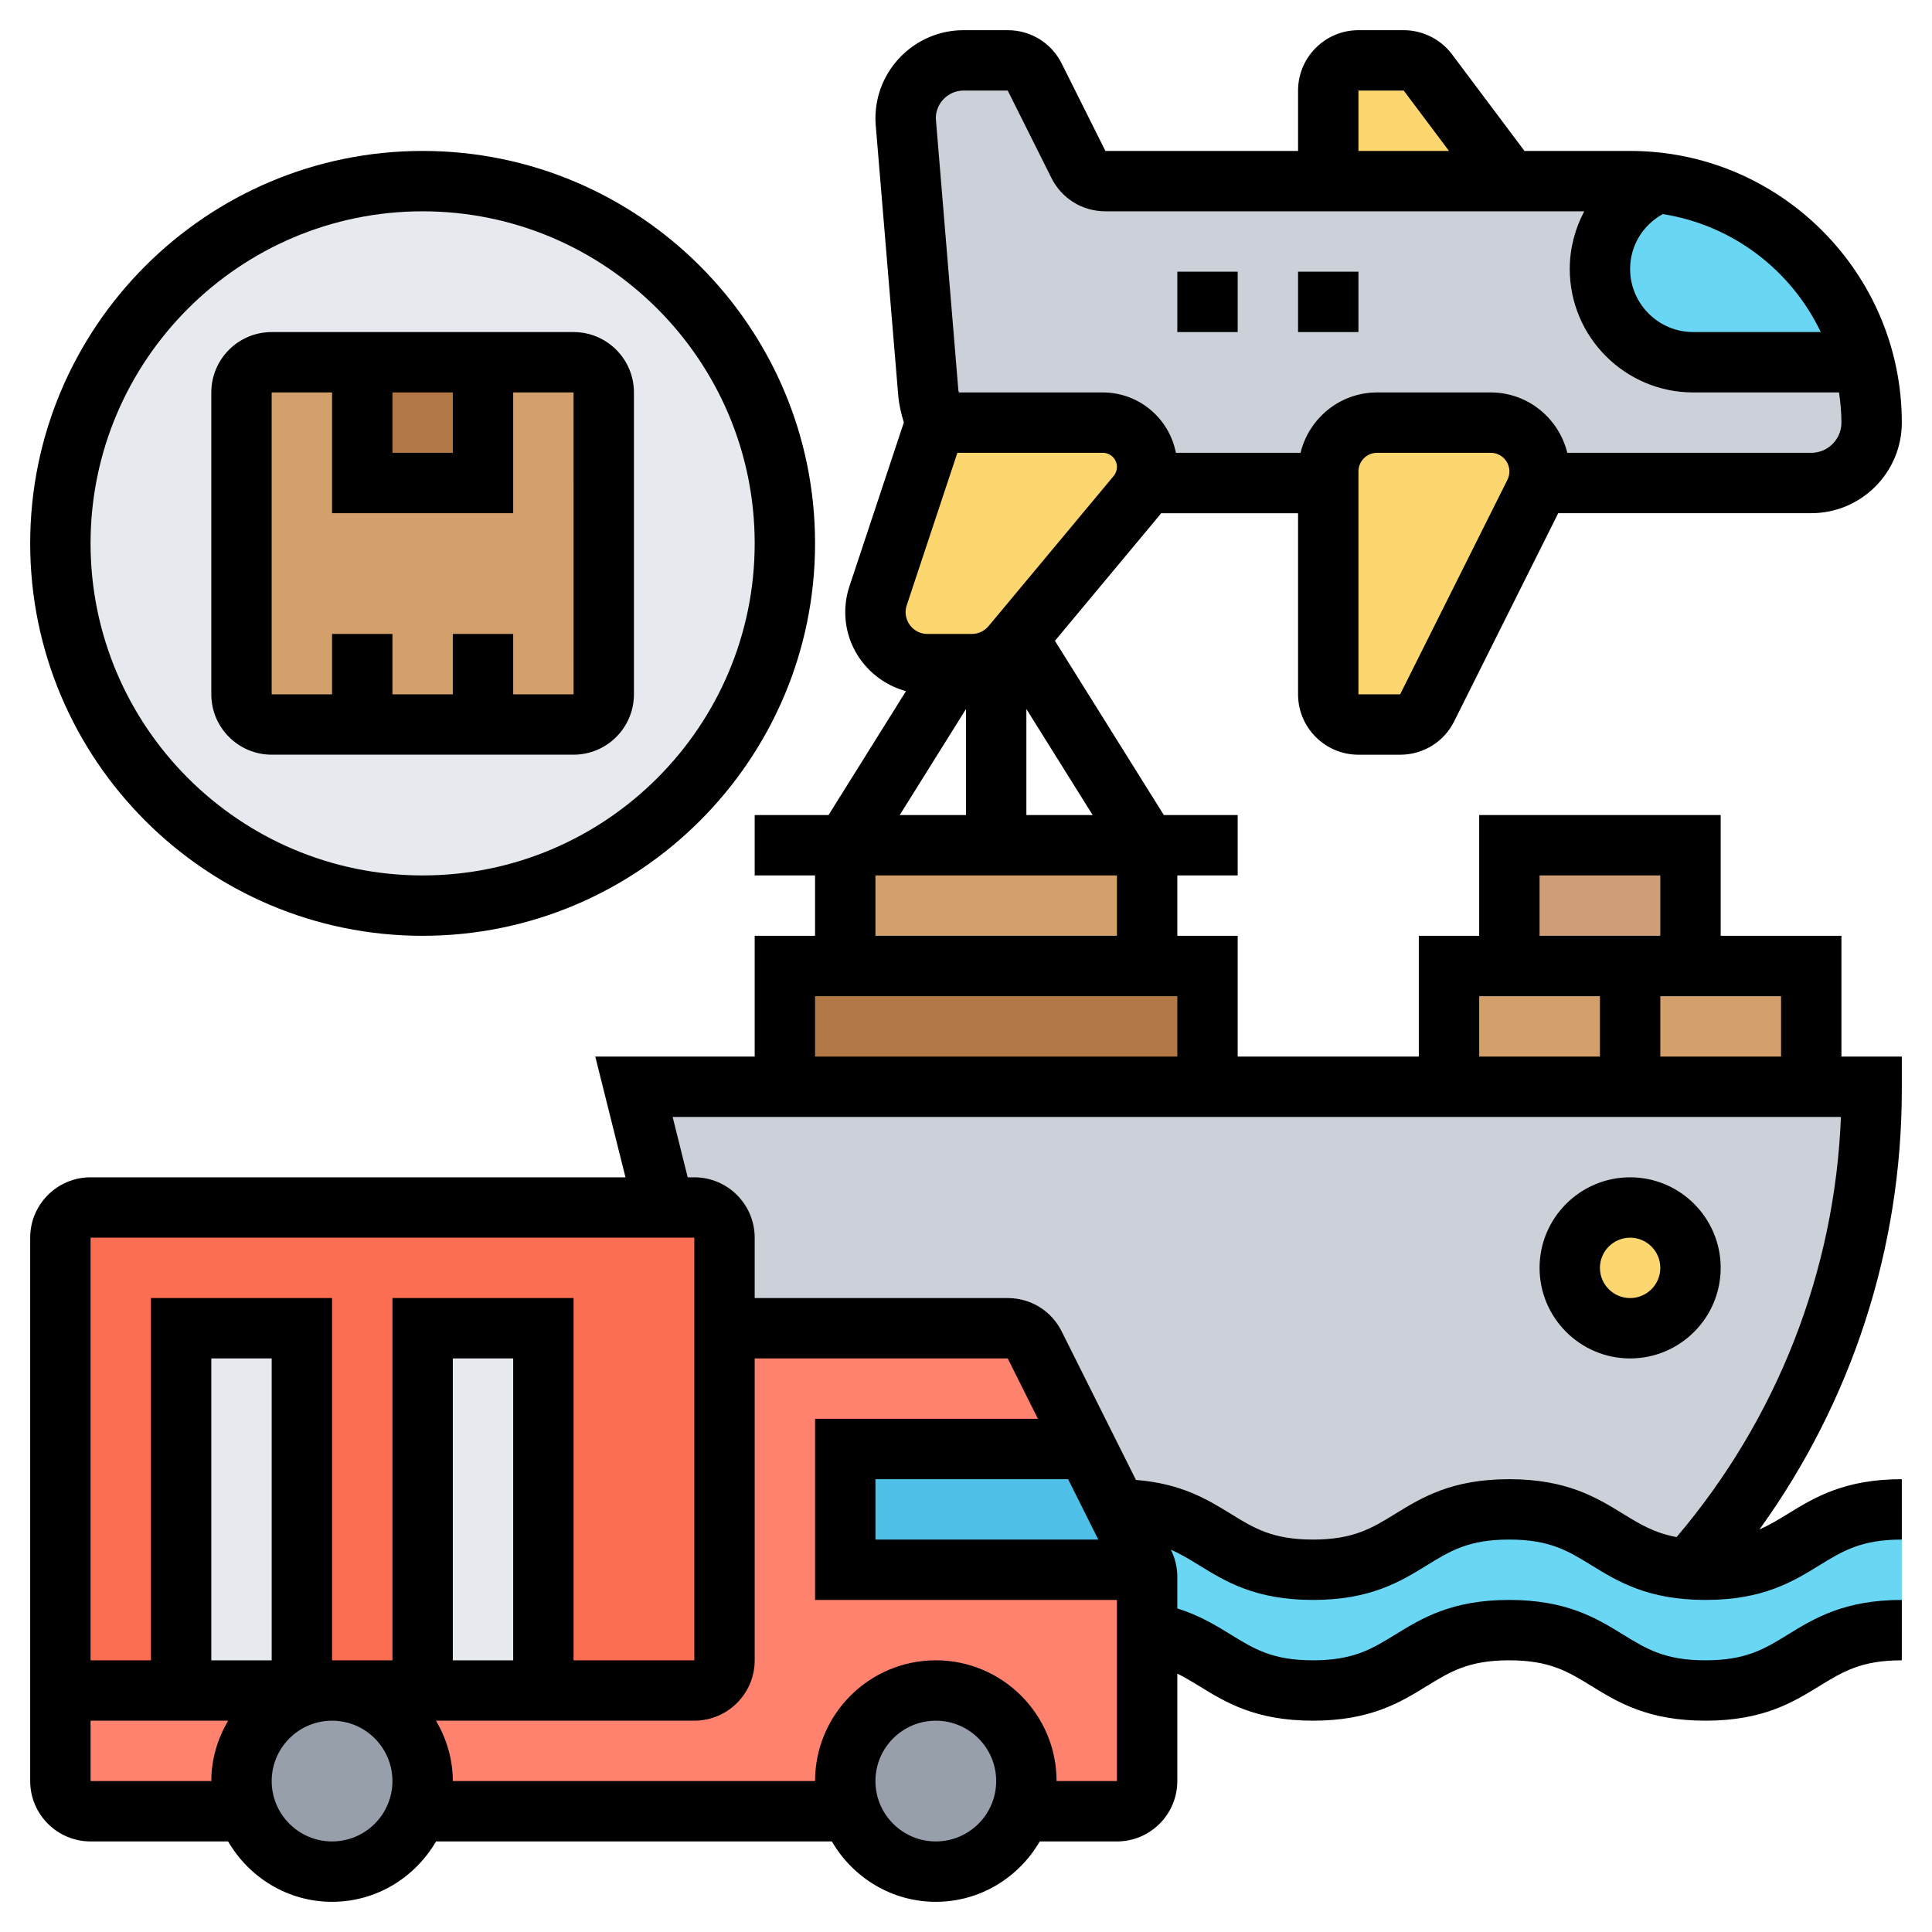 <svg xmlns="http://www.w3.org/2000/svg" id="_x33_0" height="512" viewBox="0 0 64 64" width="512"><g><g><g><path d="m60 36h2v.1c0 5.87-2.16 11.52-6.04 15.88-2.73-.21-2.91-1.98-5.97-1.98-3.25 0-3.25 2-6.5 2-3.24 0-3.24-2-6.49-2l-1-2-1.72-3.45c-.17-.34-.52-.55-.9-.55h-9.38v-3c0-.55-.45-1-1-1h-1l-1-4h5 14 8 6z" fill="#ccd1d9"></path></g><g><circle cx="54" cy="42" fill="#fcd770" r="2"></circle></g><g><path d="m44 15.62v.38h-6.1c.07-.17.1-.35.1-.53 0-.81-.66-1.47-1.47-1.47h-5.54c-.13-.31-.21-.64-.24-.99l-.74-8.93c-.01-.05-.01-.11-.01-.16 0-1.06.86-1.92 1.92-1.92h1.46c.38 0 .73.21.9.55l1.44 2.9c.17.34.52.55.9.55h7.38 6 4c.3 0 .6.02.9.05l-.19.1c-1.05.52-1.71 1.59-1.71 2.76 0 1.71 1.38 3.09 3.09 3.09h5.66c.16.64.25 1.31.25 2 0 1.1-.9 2-2 2h-9.04c.02-.12.04-.25.04-.38 0-.9-.72-1.62-1.62-1.62h-3.76c-.9 0-1.62.72-1.62 1.62z" fill="#ccd1d9"></path></g><g><path d="m33.71 21.15-.19.23c-.15.17-.32.31-.52.42-.25.13-.52.2-.81.2h-.44-1.03c-.95 0-1.72-.77-1.72-1.72 0-.19.03-.37.09-.54l1.9-5.74h5.54c.81 0 1.47.66 1.47 1.47 0 .18-.03.36-.1.53-.06.14-.14.28-.24.41z" fill="#fcd770"></path></g><g><path d="m47.3 2.4 2.7 3.6h-6v-3c0-.55.45-1 1-1h1.5c.31 0 .61.15.8.4z" fill="#fcd770"></path></g><g><path d="m50.96 16c-.03.12-.08.23-.13.34l-3.55 7.11c-.17.34-.52.55-.9.55h-1.38c-.55 0-1-.45-1-1v-7-.38c0-.9.72-1.62 1.62-1.62h3.76c.9 0 1.62.72 1.62 1.62 0 .13-.02.26-.04.38z" fill="#fcd770"></path></g><g><path d="m61.75 12h-5.66c-1.71 0-3.09-1.38-3.09-3.09 0-1.17.66-2.24 1.71-2.76l.19-.1c1.85.21 3.51 1.05 4.76 2.29.99 1 1.72 2.25 2.09 3.66z" fill="#69d6f4"></path></g><g><path d="m38 28v4h-10v-4h5z" fill="#d3a06c"></path></g><g><path d="m40 32v4h-14v-4h2 10z" fill="#b27946"></path></g><g><path d="m14 6c6.63 0 12 5.37 12 12s-5.37 12-12 12-12-5.37-12-12 5.37-12 12-12z" fill="#e6e9ed"></path></g><g><path d="m19 12h-10c-.55 0-1 .45-1 1v10c0 .55.45 1 1 1h3 4 3c.55 0 1-.45 1-1v-10c0-.55-.45-1-1-1z" fill="#d3a06c"></path></g><g><path d="m12 12h4v4h-4z" fill="#b27946"></path></g><g><path d="m56 28v4h-2-4v-4z" fill="#cf9e76"></path></g><g><path d="m56 32h4v4h-6v-4z" fill="#d3a06c"></path></g><g><path d="m54 32v4h-6v-4h2z" fill="#d3a06c"></path></g><g><path d="m11 56c-1.66 0-3 1.34-3 3 0 .35.06.69.18 1h-.01-5.17c-.55 0-1-.45-1-1v-3h4 4z" fill="#ff826e"></path></g><g><path d="m37.97 52-1.97-4-1.72-3.45c-.17-.34-.52-.55-.9-.55h-9.38v11c0 .55-.45 1-1 1h-5-4-3c1.66 0 3 1.34 3 3 0 .35-.06.69-.18 1h.01 14.34.01c-.12-.31-.18-.65-.18-1 0-1.66 1.34-3 3-3s3 1.34 3 3c0 .35-.06.69-.18 1h.01 3.17c.55 0 1-.45 1-1v-4.93-1.83c0-.08-.01-.16-.03-.24z" fill="#ff826e"></path></g><g><path d="m14 59c0 .35-.06.69-.18 1-.4 1.17-1.51 2-2.82 2s-2.42-.83-2.82-2c-.12-.31-.18-.65-.18-1 0-1.66 1.34-3 3-3s3 1.34 3 3z" fill="#969faa"></path></g><g><path d="m34 59c0 .35-.06.69-.18 1-.4 1.17-1.51 2-2.82 2s-2.42-.83-2.82-2c-.12-.31-.18-.65-.18-1 0-1.66 1.34-3 3-3s3 1.34 3 3z" fill="#969faa"></path></g><g><path d="m23 40h-1-19c-.55 0-1 .45-1 1v15h21c.55 0 1-.45 1-1v-11-3c0-.55-.45-1-1-1z" fill="#fc6e51"></path></g><g><path d="m6 44h4v12h-4z" fill="#e6e9ed"></path></g><g><path d="m14 44h4v12h-4z" fill="#e6e9ed"></path></g><g><path d="m37 50 .89 1.79c.03.07.06.14.08.21h-9.97v-4h8z" fill="#4fc1e9"></path></g><g><path d="m63 50v4c-3.25 0-3.25 2-6.5 2-3.26 0-3.26-2-6.51-2s-3.25 2-6.5 2c-2.87 0-3.2-1.57-5.49-1.93v-1.83c0-.08-.01-.16-.03-.24-.02-.07-.05-.14-.08-.21l-.89-1.79c3.25 0 3.25 2 6.49 2 3.25 0 3.25-2 6.5-2 3.06 0 3.24 1.77 5.97 1.98.17.01.35.02.54.02 3.25 0 3.25-2 6.5-2z" fill="#69d6f4"></path></g></g><g><path d="m43 9h2v2h-2z"></path><path d="m39 9h2v2h-2z"></path><path d="m9 25h10c1.103 0 2-.897 2-2v-10c0-1.103-.897-2-2-2h-10c-1.103 0-2 .897-2 2v10c0 1.103.897 2 2 2zm4-12h2v2h-2zm-4 0h2v4h6v-4h2l.001 10h-2.001v-2h-2v2h-2v-2h-2v2h-2z"></path><path d="m14 31c7.168 0 13-5.832 13-13s-5.832-13-13-13-13 5.832-13 13 5.832 13 13 13zm0-24c6.065 0 11 4.935 11 11s-4.935 11-11 11-11-4.935-11-11 4.935-11 11-11z"></path><path d="m54 45c1.654 0 3-1.346 3-3s-1.346-3-3-3-3 1.346-3 3 1.346 3 3 3zm0-4c.552 0 1 .448 1 1s-.448 1-1 1-1-.448-1-1 .448-1 1-1z"></path><path d="m61 31h-4v-4h-8v4h-2v4h-6v-4h-2v-2h2v-2h-2.446l-3.608-5.772 3.48-4.177c.013-.016.022-.034.035-.05h4.539v6c0 1.103.897 2 2 2h1.382c.764 0 1.449-.424 1.789-1.105l3.447-6.896h8.382c1.654 0 3-1.346 3-3 0-4.962-4.037-9-9-9h-3.5l-2.4-3.2c-.375-.501-.974-.8-1.6-.8h-1.5c-1.103 0-2 .897-2 2v2h-6.382l-1.447-2.894c-.34-.682-1.025-1.106-1.789-1.106h-1.462c-1.61 0-2.92 1.31-2.92 2.92 0 .083.003.167.011.243l.744 8.932c.026.308.096.607.186.899l-1.801 5.425c-.093.277-.14.566-.14.86 0 1.254.857 2.302 2.012 2.616l-2.566 4.105h-2.446v2h2v2h-2v4h-5.281l1.001 4h-17.72c-1.103 0-2 .897-2 2v18c0 1.103.897 2 2 2h4.556c.694 1.19 1.97 2 3.444 2s2.75-.81 3.444-2h13.112c.694 1.19 1.97 2 3.444 2s2.75-.81 3.444-2h2.556c1.103 0 2-.897 2-2v-3.56c.245.123.479.261.724.412.873.538 1.863 1.148 3.769 1.148 1.908 0 2.899-.61 3.774-1.148.773-.476 1.384-.852 2.726-.852 1.343 0 1.953.376 2.727.852.876.538 1.867 1.148 3.776 1.148s2.9-.61 3.775-1.148c.775-.476 1.386-.852 2.729-.852v-2c-1.909 0-2.9.61-3.775 1.148-.775.476-1.386.852-2.729.852s-1.954-.376-2.729-.852c-.873-.538-1.866-1.148-3.774-1.148s-2.899.61-3.774 1.148c-.773.476-1.384.852-2.726.852-1.339 0-1.949-.376-2.721-.852-.494-.304-1.039-.637-1.772-.866v-1.046c0-.309-.073-.618-.211-.895l-.003-.006c.326.143.618.32.937.516.874.539 1.864 1.149 3.77 1.149 1.908 0 2.899-.61 3.774-1.148.773-.476 1.384-.852 2.726-.852 1.343 0 1.953.376 2.727.852.876.538 1.867 1.148 3.776 1.148s2.9-.61 3.775-1.148c.775-.476 1.386-.852 2.729-.852v-2c-1.909 0-2.9.61-3.775 1.148-.319.196-.613.373-.94.516 3.05-4.224 4.715-9.305 4.715-14.563v-1.101h-2zm-2 4h-4v-2h4zm-8-6h4v2h-4zm-2 4h4v2h-4zm-12.804-6h-2.196v-3.513zm13.739-11.105-3.553 7.105h-1.382v-7.382c0-.341.277-.618.618-.618h3.764c.341 0 .618.277.618.618 0 .095-.022.191-.065.277zm10.38-4.895h-4.225c-1.152 0-2.09-.937-2.09-2.09 0-.766.416-1.449 1.08-1.818 2.317.361 4.257 1.859 5.235 3.908zm-15.315-8h1.5l1.5 2h-3zm-13.08 0h1.462l1.447 2.894c.34.682 1.025 1.106 1.789 1.106h15.862c-.305.577-.48 1.226-.48 1.91 0 2.255 1.835 4.09 4.09 4.09h4.83c.047.328.08.66.08 1 0 .551-.448 1-1 1h-8.082c-.28-1.145-1.307-2-2.536-2h-3.764c-1.229 0-2.257.855-2.536 2h-4.129c-.22-1.137-1.22-2-2.421-2h-4.767c-.003-.025-.015-.047-.018-.072l-.747-9.008c0-.507.413-.92.92-.92zm-1.883 17.051 1.677-5.051h4.817c.259 0 .469.21.469.468 0 .109-.038.215-.109.3l-4.143 4.972c-.138.165-.34.26-.555.26h-1.472c-.397 0-.721-.324-.721-.722 0-.077.012-.153.037-.227zm1.963 3.435v3.514h-2.196zm-3 5.514h8v2h-8zm-2 4h12v2h-12zm-24 8h20v14h-4v-12h-6v12h-2v-12h-6v12h-2zm6 14h-2v-10h2zm8 0h-2v-10h2zm-14 4v-2h4.556c-.344.591-.556 1.268-.556 2zm8 2c-1.103 0-2-.897-2-2s.897-2 2-2 2 .897 2 2-.897 2-2 2zm20 0c-1.103 0-2-.897-2-2s.897-2 2-2 2 .897 2 2-.897 2-2 2zm4-2c0-2.206-1.794-4-4-4s-4 1.794-4 4h-12c0-.732-.212-1.409-.556-2h8.556c1.103 0 2-.897 2-2v-10h8.382l1 2h-7.382v6h10v6zm1.382-8h-7.382v-2h6.382zm19.157-.082c-.731-.135-1.21-.425-1.772-.77-.873-.538-1.866-1.148-3.774-1.148s-2.899.61-3.774 1.148c-.773.476-1.384.852-2.726.852-1.34 0-1.949-.376-2.722-.852-.772-.475-1.636-1.005-3.141-1.123l-2.46-4.919c-.339-.682-1.024-1.106-1.788-1.106h-8.382v-2c0-1.103-.897-2-2-2h-.219l-.499-2h38.701c-.201 5.12-2.121 10.008-5.444 13.918z"></path></g></g></svg>